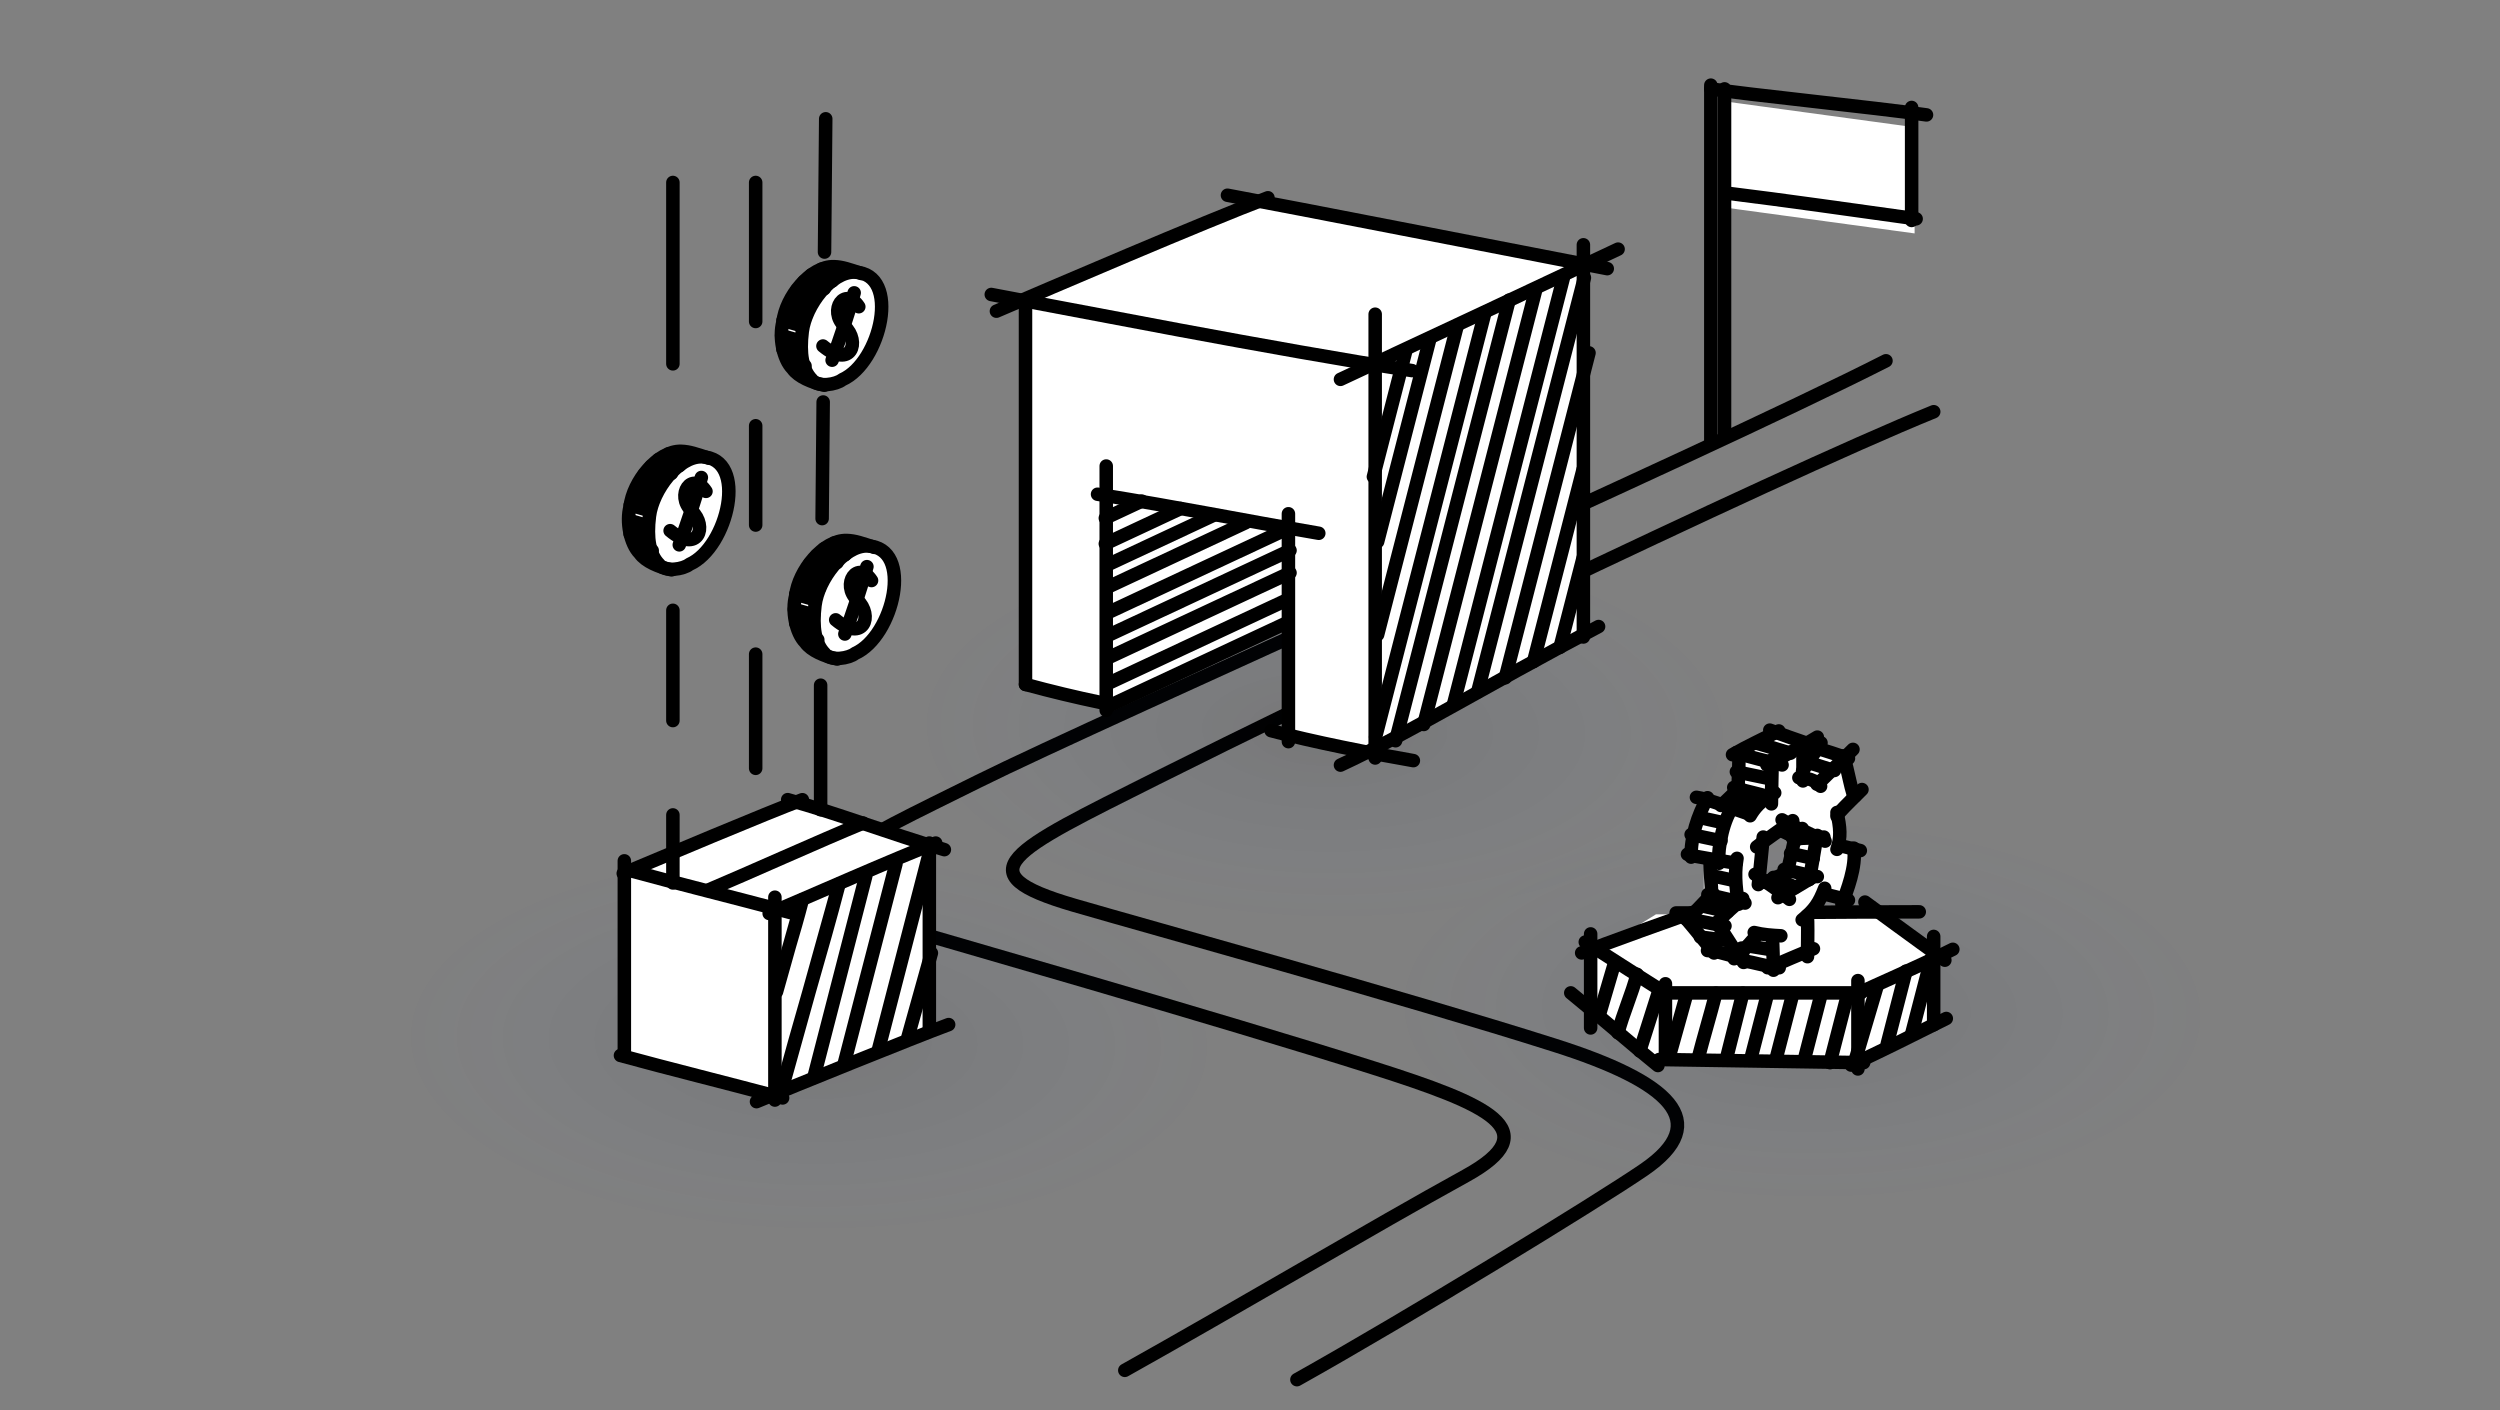 <svg width="250" height="141" viewBox="0 0 250 141" fill="none" xmlns="http://www.w3.org/2000/svg">
<rect x="0" y="0" width="250" height="141" fill="#808080" stroke="none"/>
<path d="M129.692 137.965C140.836 131.729 159.75 120.157 164.398 116.973C171.402 112.175 166.942 108.174 155.483 104.533C140.199 99.677 115.046 92.752 107.405 90.524C96.261 87.273 101.037 85.156 115.683 77.81C130.329 70.465 177.012 47.833 193.372 41.172" stroke="black" stroke-width="1.35" stroke-linecap="round" stroke-linejoin="round"/>
<path d="M112.48 137.033C123.624 130.797 137.315 122.682 146.568 117.588C154.847 113.031 148.775 110.426 137.315 106.785C122.032 101.929 93.376 93.731 85.734 91.502C75.566 88.536 85.734 84.156 97.834 78.129C109.933 72.102 169.811 45.63 188.597 36.078" stroke="black" stroke-width="1.35" stroke-linecap="round" stroke-linejoin="round"/>
<path opacity="0.7" d="M201.97 70.921C201.97 90.264 168.328 105.944 126.828 105.944C85.329 105.944 51.687 90.264 51.687 70.921C51.687 51.577 85.329 35.897 126.828 35.897C168.328 35.897 201.97 51.577 201.97 70.921Z" fill="url(#paint0_radial_50_873)" fill-opacity="0.1"/>
<path opacity="0.7" d="M150.39 102.123C150.39 121.466 116.748 137.146 75.248 137.146C33.749 137.146 0.107 121.466 0.107 102.123C0.107 82.78 33.749 67.099 75.248 67.099C116.748 67.099 150.39 82.78 150.39 102.123Z" fill="url(#paint1_radial_50_873)" fill-opacity="0.1"/>
<path opacity="0.7" d="M249.729 98.939C249.729 118.282 216.087 133.962 174.588 133.962C133.088 133.962 99.446 118.282 99.446 98.939C99.446 79.596 133.088 63.915 174.588 63.915C216.087 63.915 249.729 79.596 249.729 98.939Z" fill="url(#paint2_radial_50_873)" fill-opacity="0.1"/>
<path d="M92.935 102.844L76.73 109.663L62.433 105.161V87.014L81 80.131L92.935 84.638V85.305V88.944V102.844Z" fill="white"/>
<path d="M78.77 79.965C83.67 81.306 88.77 83.298 94.437 84.965" stroke="black" stroke-width="1.35" stroke-linecap="round" stroke-linejoin="round"/>
<path d="M62.434 86.084C62.434 96.123 62.434 98.826 62.434 105.55" stroke="black" stroke-width="1.35" stroke-linecap="round" stroke-linejoin="round"/>
<path d="M77.49 89.718C77.49 98.538 77.49 101.301 77.49 110.005M92.934 84.304C92.934 90.482 92.934 97.935 92.934 103.055" stroke="black" stroke-width="1.35" stroke-linecap="round" stroke-linejoin="round"/>
<path d="M62.046 105.546C66.946 106.887 72.471 108.249 78.262 109.793" stroke="black" stroke-width="1.35" stroke-linecap="round" stroke-linejoin="round"/>
<path d="M62.819 87.009C67.719 88.35 73.243 89.712 79.035 91.256" stroke="black" stroke-width="1.35" stroke-linecap="round" stroke-linejoin="round"/>
<path d="M75.65 110.165C79.09 108.725 91.367 103.754 94.865 102.458" stroke="black" stroke-width="1.35" stroke-linecap="round" stroke-linejoin="round"/>
<path d="M76.918 91.347C80.359 89.907 90.073 85.602 93.571 84.306" stroke="black" stroke-width="1.35" stroke-linecap="round" stroke-linejoin="round"/>
<path d="M62.325 87.345C65.766 85.906 76.739 81.268 80.237 79.971" stroke="black" stroke-width="1.35" stroke-linecap="round" stroke-linejoin="round"/>
<path d="M70.904 88.972C74.344 87.532 82.237 83.972 86.312 82.305" stroke="black" stroke-width="1.35" stroke-linecap="round" stroke-linejoin="round"/>
<path d="M78.136 109.128C79.738 102.941 82.227 94.876 83.903 88.403L78.136 109.128ZM80.237 89.972C79.293 93.615 78.567 95.638 77.65 99.181L80.237 89.972Z" stroke="black" stroke-width="1.35" stroke-linecap="round" stroke-linejoin="round"/>
<path d="M81.378 107.769L86.571 87.638M93.139 95.305L90.799 103.683M87.822 105.055C89.553 98.374 91.325 91.53 93.139 84.525L87.822 105.055ZM89.596 86.383C87.832 93.194 86.115 99.822 84.439 106.295L89.596 86.383Z" stroke="black" stroke-width="1.35" stroke-linecap="round" stroke-linejoin="round"/>
<path d="M72.94 50.645C72.266 53.245 70.015 56.566 67.839 56.711C63.155 57.023 63.014 53.687 63.014 50.921C63.303 48.321 65.659 45.131 67.839 45.131C70.872 45.131 73.518 46.505 72.94 50.645Z" fill="white"/>
<path d="M70.597 49.137C69.22 47.044 67.516 49.499 69.166 51.08C70.817 52.661 69.787 55.381 67.012 53.068" stroke="black" stroke-width="1.35" stroke-linecap="round" stroke-linejoin="round"/>
<path d="M70.135 47.75C69.557 49.832 68.747 52.259 67.929 54.485" stroke="black" stroke-width="1.35" stroke-linecap="round" stroke-linejoin="round"/>
<path d="M68.784 45.887C67.898 45.666 67.818 45.608 66.89 45.378M67.954 46.56L65.825 45.969" stroke="black" stroke-width="1.35" stroke-linecap="round" stroke-linejoin="round"/>
<path d="M66.324 48.163L64.394 47.473M67.151 47.335L65.083 46.646M65.772 48.99L63.843 48.438" stroke="black" stroke-width="1.35" stroke-linecap="round" stroke-linejoin="round"/>
<path d="M64.945 51.059L63.015 50.507M65.358 49.956L63.428 49.404M64.807 52.575L62.877 52.024" stroke="black" stroke-width="1.35" stroke-linecap="round" stroke-linejoin="round"/>
<path d="M65.22 55.056L63.566 54.642M64.806 53.815L63.014 53.401" stroke="black" stroke-width="1.35" stroke-linecap="round" stroke-linejoin="round"/>
<path d="M65.909 56.434C66.489 57.261 68.38 56.904 68.942 56.434C72.802 54.736 74.873 45.821 70.183 45.681C67.848 45.611 65.272 48.99 64.944 51.609C64.668 53.815 64.944 55.469 65.909 56.434Z" stroke="black" stroke-width="1.35" stroke-linecap="round" stroke-linejoin="round"/>
<path d="M67.15 56.985C65.909 56.709 64.558 56.158 63.979 55.331C63.015 54.366 62.601 52.16 63.015 50.644C63.29 48.162 65.78 45.06 68.115 45.129C68.942 45.154 69.632 45.405 70.873 45.819" stroke="black" stroke-width="1.35" stroke-linecap="round" stroke-linejoin="round"/>
<path d="M89.497 59.561C88.823 62.161 86.572 65.482 84.397 65.626C79.712 65.939 79.571 62.602 79.571 59.836C79.86 57.236 82.216 54.046 84.397 54.046C87.429 54.046 90.075 55.42 89.497 59.561Z" fill="white"/>
<path d="M87.154 58.053C85.777 55.961 84.074 58.416 85.724 59.997C87.374 61.577 86.345 64.297 83.57 61.984" stroke="black" stroke-width="1.35" stroke-linecap="round" stroke-linejoin="round"/>
<path d="M86.692 56.666C86.114 58.748 85.305 61.176 84.486 63.401" stroke="black" stroke-width="1.35" stroke-linecap="round" stroke-linejoin="round"/>
<path d="M85.341 54.803C84.456 54.583 84.376 54.525 83.447 54.294M84.512 55.477L82.383 54.885" stroke="black" stroke-width="1.35" stroke-linecap="round" stroke-linejoin="round"/>
<path d="M82.881 57.079L80.951 56.39M83.708 56.252L81.64 55.562M82.33 57.906L80.4 57.355" stroke="black" stroke-width="1.35" stroke-linecap="round" stroke-linejoin="round"/>
<path d="M81.502 59.975L79.572 59.424M81.916 58.872L79.985 58.321M81.364 61.492L79.434 60.94" stroke="black" stroke-width="1.35" stroke-linecap="round" stroke-linejoin="round"/>
<path d="M81.777 63.972L80.123 63.559M81.363 62.731L79.571 62.317" stroke="black" stroke-width="1.35" stroke-linecap="round" stroke-linejoin="round"/>
<path d="M82.466 65.35C83.046 66.176 84.937 65.819 85.499 65.35C89.36 63.651 91.43 54.736 86.741 54.596C84.405 54.527 81.829 57.905 81.501 60.525C81.226 62.73 81.502 64.384 82.466 65.35Z" stroke="black" stroke-width="1.35" stroke-linecap="round" stroke-linejoin="round"/>
<path d="M83.708 65.901C82.467 65.626 81.116 65.075 80.537 64.247C79.572 63.282 79.158 61.076 79.572 59.56C79.848 57.078 82.337 53.976 84.673 54.046C85.499 54.07 86.189 54.321 87.43 54.735" stroke="black" stroke-width="1.35" stroke-linecap="round" stroke-linejoin="round"/>
<path d="M88.223 32.179C87.549 34.779 85.298 38.1 83.122 38.245C78.438 38.557 78.297 35.22 78.297 32.455C78.586 29.855 80.942 26.665 83.122 26.665C86.155 26.665 88.801 28.038 88.223 32.179Z" fill="white"/>
<path d="M85.879 30.671C84.502 28.578 82.799 31.033 84.449 32.614C86.1 34.195 85.07 36.915 82.295 34.602" stroke="black" stroke-width="1.35" stroke-linecap="round" stroke-linejoin="round"/>
<path d="M85.417 29.284C84.839 31.365 84.029 33.793 83.211 36.019" stroke="black" stroke-width="1.35" stroke-linecap="round" stroke-linejoin="round"/>
<path d="M84.066 27.42C83.18 27.2 83.1 27.142 82.172 26.911M83.237 28.094L81.108 27.503" stroke="black" stroke-width="1.35" stroke-linecap="round" stroke-linejoin="round"/>
<path d="M81.606 29.696L79.676 29.007M82.433 28.869L80.365 28.18M81.055 30.524L79.124 29.972" stroke="black" stroke-width="1.35" stroke-linecap="round" stroke-linejoin="round"/>
<path d="M80.227 32.592L78.297 32.041M80.641 31.489L78.71 30.938M80.089 34.109L78.159 33.557" stroke="black" stroke-width="1.35" stroke-linecap="round" stroke-linejoin="round"/>
<path d="M80.502 36.589L78.848 36.176M80.088 35.349L78.296 34.935" stroke="black" stroke-width="1.35" stroke-linecap="round" stroke-linejoin="round"/>
<path d="M81.192 37.969C81.771 38.796 83.662 38.439 84.225 37.969C88.085 36.271 90.155 27.356 85.465 27.216C83.13 27.146 80.554 30.524 80.226 33.144C79.951 35.349 80.227 37.004 81.192 37.969Z" stroke="black" stroke-width="1.35" stroke-linecap="round" stroke-linejoin="round"/>
<path d="M82.433 38.521C81.192 38.245 79.841 37.694 79.263 36.867C78.298 35.902 77.884 33.696 78.298 32.179C78.573 29.698 81.063 26.595 83.399 26.665C84.225 26.69 84.915 26.941 86.156 27.354" stroke="black" stroke-width="1.35" stroke-linecap="round" stroke-linejoin="round"/>
<path d="M67.289 88.295V85.212V81.492M67.289 18.248V36.384M67.289 72.057V61.03" stroke="black" stroke-width="1.35" stroke-linecap="round" stroke-linejoin="round"/>
<path d="M75.567 76.832V65.414M75.567 18.248V32.149M75.567 52.505V42.575" stroke="black" stroke-width="1.35" stroke-linecap="round" stroke-linejoin="round"/>
<path d="M82.062 80.972V68.519M82.572 11.88L82.452 25.207M82.212 51.86L82.317 40.199" stroke="black" stroke-width="1.35" stroke-linecap="round" stroke-linejoin="round"/>
<path d="M172.782 20.795V10.182L191.461 12.729V23.342L172.782 20.795Z" fill="white"/>
<path d="M172.454 43.721C172.454 35.049 172.454 16.696 172.454 8.887" stroke="black" stroke-width="1.35" stroke-linecap="round" stroke-linejoin="round"/>
<path d="M171.083 44.357C171.083 35.685 171.083 16.324 171.083 8.515" stroke="black" stroke-width="1.35" stroke-linecap="round" stroke-linejoin="round"/>
<path d="M171.083 8.887C174.434 9.429 187.445 10.746 192.65 11.49" stroke="black" stroke-width="1.35" stroke-linecap="round" stroke-linejoin="round"/>
<path d="M172.571 19.299C178.666 20.046 185.532 21.043 191.613 21.882" stroke="black" stroke-width="1.35" stroke-linecap="round" stroke-linejoin="round"/>
<path d="M191.163 22.045C191.163 19.671 191.163 15.581 191.163 10.747" stroke="black" stroke-width="1.35" stroke-linecap="round" stroke-linejoin="round"/>
<path d="M158.969 100.9V95.535L165.596 91.433H188.311L193.366 95.851V102.162L185.792 106.265H166.542L158.969 100.9Z" fill="white"/>
<path d="M157.076 99.288C160.89 102.401 162.797 104.131 165.793 106.552" stroke="black" stroke-width="1.35" stroke-linecap="round" stroke-linejoin="round"/>
<path d="M165.911 105.951C169.951 106.013 181.919 106.198 186.365 106.266" stroke="black" stroke-width="1.35" stroke-linecap="round" stroke-linejoin="round"/>
<path d="M159.064 93.391C159.064 97.43 159.064 100.586 159.064 102.795" stroke="black" stroke-width="1.35" stroke-linecap="round" stroke-linejoin="round"/>
<path d="M166.544 98.377C166.544 101.187 166.544 103.578 166.544 105.635" stroke="black" stroke-width="1.35" stroke-linecap="round" stroke-linejoin="round"/>
<path d="M185.793 98.06C185.793 101.481 185.793 104.392 185.793 106.896" stroke="black" stroke-width="1.35" stroke-linecap="round" stroke-linejoin="round"/>
<path d="M193.367 93.642C193.367 97.114 193.367 100.108 193.367 102.478" stroke="black" stroke-width="1.35" stroke-linecap="round" stroke-linejoin="round"/>
<path d="M158.528 94.204C162.946 97.044 163.048 97.08 166.519 99.289" stroke="black" stroke-width="1.35" stroke-linecap="round" stroke-linejoin="round"/>
<path d="M166.519 99.289C170.248 99.289 181.983 99.289 186.085 99.289" stroke="black" stroke-width="1.35" stroke-linecap="round" stroke-linejoin="round"/>
<path d="M186.495 90.207C186.495 90.207 191.943 94.203 194.485 96.019" stroke="black" stroke-width="1.35" stroke-linecap="round" stroke-linejoin="round"/>
<path d="M158.166 95.292C159.981 94.566 167.972 91.66 171.241 90.571" stroke="black" stroke-width="1.35" stroke-linecap="round" stroke-linejoin="round"/>
<path d="M167.609 91.296C175.805 91.296 183.883 91.183 191.926 91.183" stroke="black" stroke-width="1.35" stroke-linecap="round" stroke-linejoin="round"/>
<path d="M185.114 106.508C188.317 105.005 190.842 103.742 194.629 101.849M185.114 99.652C188.317 98.149 191.497 96.824 195.283 94.93" stroke="black" stroke-width="1.35" stroke-linecap="round" stroke-linejoin="round"/>
<path d="M159.917 101.532L161.495 96.167M161.799 103.282C162.283 101.402 163.209 99.35 163.704 97.429M163.978 105.098L165.913 99.007" stroke="black" stroke-width="1.35" stroke-linecap="round" stroke-linejoin="round"/>
<path d="M166.858 105.892L168.606 99.638M169.801 105.892C170.361 103.72 171.017 101.552 171.592 99.322M172.625 105.926C173.187 103.75 173.713 101.548 174.287 99.322" stroke="black" stroke-width="1.35" stroke-linecap="round" stroke-linejoin="round"/>
<path d="M182.057 99.64C181.508 101.77 180.965 103.876 180.428 105.959M177.588 105.959C178.124 103.88 178.667 101.774 179.217 99.64M176.692 99.628L175.063 105.948" stroke="black" stroke-width="1.35" stroke-linecap="round" stroke-linejoin="round"/>
<path d="M184.712 99.637L183.004 106.265M187.687 98.691L185.448 106.265M190.598 97.113C189.967 99.56 189.344 101.979 188.728 104.371L190.598 97.113Z" stroke="black" stroke-width="1.35" stroke-linecap="round" stroke-linejoin="round"/>
<path d="M193.121 95.85L191.158 103.424" stroke="black" stroke-width="1.35" stroke-linecap="round" stroke-linejoin="round"/>
<path fill-rule="evenodd" clip-rule="evenodd" d="M173.891 95.06H171.401L168.721 91.754L170.383 90.006V85.606H168.721L170.383 79.843H172.229L173.891 78.366V75.412L177.953 73.196L180.169 74.685V77.258L181.646 74.685L184.714 76.15L185.523 79.843L183.677 81.505V84.459H185.523L184.714 90.006L182.323 89.35L180.169 91.754L180.82 95.06L177.213 96.563L173.891 95.962V95.06ZM175.819 84.656L178.1 83.135L179.621 83.895L178.608 86.937L176.833 88.204L175.819 87.697V84.656Z" fill="url(#paint3_linear_50_873)"/>
<path d="M168.744 85.426C169.038 85.523 169.329 85.582 169.634 85.64C170.959 85.892 172.291 86.1 173.62 86.327" stroke="black" stroke-width="1.35" stroke-linecap="round" stroke-linejoin="round"/>
<path d="M169.644 79.732C169.961 79.783 170.248 79.838 170.557 79.934C172.025 80.392 173.474 80.918 174.93 81.411" stroke="black" stroke-width="1.35" stroke-linecap="round" stroke-linejoin="round"/>
<path d="M173.619 75.267C175.12 75.761 176.681 76.097 178.208 76.496" stroke="black" stroke-width="1.35" stroke-linecap="round" stroke-linejoin="round"/>
<path d="M176.979 73.013C178.283 73.497 179.599 73.948 180.912 74.406" stroke="black" stroke-width="1.35" stroke-linecap="round" stroke-linejoin="round"/>
<path d="M181.444 74.775C182.596 75.05 183.72 75.476 184.845 75.841" stroke="black" stroke-width="1.35" stroke-linecap="round" stroke-linejoin="round"/>
<path d="M183.862 84.525C184.585 84.703 185.31 84.879 186.033 85.058" stroke="black" stroke-width="1.35" stroke-linecap="round" stroke-linejoin="round"/>
<path d="M182.427 89.4C183.237 89.586 184.04 89.809 184.845 90.014" stroke="black" stroke-width="1.35" stroke-linecap="round" stroke-linejoin="round"/>
<path d="M180.708 91.572C180.74 91.774 180.759 91.956 180.764 92.164C180.791 93.332 180.755 94.501 180.748 95.669" stroke="black" stroke-width="1.35" stroke-linecap="round" stroke-linejoin="round"/>
<path d="M177.226 93.581C177.316 94.724 177.298 95.877 177.349 97.022" stroke="black" stroke-width="1.35" stroke-linecap="round" stroke-linejoin="round"/>
<path d="M173.414 95.874C174.315 95.228 175.009 94.267 175.749 93.457" stroke="black" stroke-width="1.35" stroke-linecap="round" stroke-linejoin="round"/>
<path d="M171.611 92.391C172.38 91.445 173.383 90.673 174.275 89.851" stroke="black" stroke-width="1.35" stroke-linecap="round" stroke-linejoin="round"/>
<path d="M173.855 90.422C173.702 89.441 173.375 87.638 173.702 85.835" stroke="black" stroke-width="1.35" stroke-linecap="round" stroke-linejoin="round"/>
<path d="M175.013 81.576C175.423 80.879 175.996 80.1 177.471 79.281" stroke="black" stroke-width="1.35" stroke-linecap="round" stroke-linejoin="round"/>
<path d="M177.225 75.963C177.193 77.438 177.158 78.912 177.143 80.387" stroke="black" stroke-width="1.35" stroke-linecap="round" stroke-linejoin="round"/>
<path d="M180.297 74.447C180.297 75.663 180.297 76.878 180.297 78.093" stroke="black" stroke-width="1.35" stroke-linecap="round" stroke-linejoin="round"/>
<path d="M179.888 77.766C180.585 77.766 181.568 77.971 182.06 78.626" stroke="black" stroke-width="1.35" stroke-linecap="round" stroke-linejoin="round"/>
<path d="M181.691 78.42C181.908 78.257 182.094 78.09 182.291 77.899C183.3 76.92 184.295 75.925 185.296 74.937" stroke="black" stroke-width="1.35" stroke-linecap="round" stroke-linejoin="round"/>
<path d="M183.697 81.617C183.754 81.489 183.816 81.376 183.911 81.271C184.64 80.47 185.434 79.723 186.196 78.954" stroke="black" stroke-width="1.35" stroke-linecap="round" stroke-linejoin="round"/>
<path d="M184.272 75.595C184.475 75.96 184.56 76.322 184.663 76.733C184.882 77.606 185.042 78.504 185.305 79.364C185.338 79.473 185.394 79.575 185.501 79.61" stroke="black" stroke-width="1.35" stroke-linecap="round" stroke-linejoin="round"/>
<path d="M183.697 81.247C184.025 82.722 184.125 83.756 183.697 84.934" stroke="black" stroke-width="1.35" stroke-linecap="round" stroke-linejoin="round"/>
<path d="M185.377 84.812C185.664 86.655 184.681 89.114 184.189 90.424" stroke="black" stroke-width="1.35" stroke-linecap="round" stroke-linejoin="round"/>
<path d="M180.216 91.982C181.436 90.993 181.908 90.286 182.469 88.827" stroke="black" stroke-width="1.35" stroke-linecap="round" stroke-linejoin="round"/>
<path d="M176.774 96.775C177.029 96.733 177.199 96.683 177.447 96.563C178.776 95.921 179.347 95.73 181.345 94.874" stroke="black" stroke-width="1.35" stroke-linecap="round" stroke-linejoin="round"/>
<path d="M174.276 96.078C175.5 96.24 176.692 96.672 177.922 96.775" stroke="black" stroke-width="1.35" stroke-linecap="round" stroke-linejoin="round"/>
<path d="M174.356 96.243C174.28 95.767 174.22 95.287 174.151 94.809" stroke="black" stroke-width="1.35" stroke-linecap="round" stroke-linejoin="round"/>
<path d="M171.899 86.328C171.735 84.689 172.391 81.739 173.374 80.592" stroke="black" stroke-width="1.35" stroke-linecap="round" stroke-linejoin="round"/>
<path d="M169.112 85.713C169.067 83.687 169.768 81.575 170.751 79.772" stroke="black" stroke-width="1.35" stroke-linecap="round" stroke-linejoin="round"/>
<path d="M172.103 80.55C172.698 80.027 173.256 79.463 173.824 78.912" stroke="black" stroke-width="1.35" stroke-linecap="round" stroke-linejoin="round"/>
<path d="M173.906 75.39C173.906 76.3 173.855 77.211 173.828 78.121C173.823 78.287 173.816 78.398 173.865 78.544" stroke="black" stroke-width="1.35" stroke-linecap="round" stroke-linejoin="round"/>
<path d="M173.373 78.749C174.781 79.179 175.875 79.353 177.064 79.749" stroke="black" stroke-width="1.35" stroke-linecap="round" stroke-linejoin="round"/>
<path d="M180.257 77.109C180.864 76.162 181.486 75.225 182.1 74.282" stroke="black" stroke-width="1.35" stroke-linecap="round" stroke-linejoin="round"/>
<path d="M173.25 75.471C174.746 74.607 176.344 73.881 177.88 73.095" stroke="black" stroke-width="1.35" stroke-linecap="round" stroke-linejoin="round"/>
<path d="M176.692 76.495C177.518 76.138 178.298 75.65 179.082 75.216C179.971 74.724 180.866 74.242 181.732 73.71" stroke="black" stroke-width="1.35" stroke-linecap="round" stroke-linejoin="round"/>
<path d="M170.999 86.206C170.999 87.314 171.163 88.417 171.163 89.524" stroke="black" stroke-width="1.35" stroke-linecap="round" stroke-linejoin="round"/>
<path d="M170.786 89.451C171.928 89.737 172.923 89.946 174.496 90.308" stroke="black" stroke-width="1.35" stroke-linecap="round" stroke-linejoin="round"/>
<path d="M168.704 91.94C169.017 91.719 169.262 91.431 169.528 91.157C170.118 90.548 170.702 89.933 171.285 89.318" stroke="black" stroke-width="1.35" stroke-linecap="round" stroke-linejoin="round"/>
<path d="M168.539 91.859C169.854 92.058 170.785 92.306 172.498 92.591" stroke="black" stroke-width="1.35" stroke-linecap="round" stroke-linejoin="round"/>
<path d="M175.422 93.252C176.3 93.475 177.188 93.534 178.085 93.58" stroke="black" stroke-width="1.35" stroke-linecap="round" stroke-linejoin="round"/>
<path d="M171.654 92.267C172.323 93.186 172.906 94.163 173.529 95.113C173.729 95.418 173.93 95.808 174.235 96.037" stroke="black" stroke-width="1.35" stroke-linecap="round" stroke-linejoin="round"/>
<path d="M168.621 91.9C169.604 93.047 170.598 94.304 171.407 95.3" stroke="black" stroke-width="1.35" stroke-linecap="round" stroke-linejoin="round"/>
<path d="M170.752 95.055C171.863 95.076 172.925 95.618 174.03 95.71" stroke="black" stroke-width="1.35" stroke-linecap="round" stroke-linejoin="round"/>
<path d="M175.504 87.433C176.979 88.458 177.962 89.113 178.945 89.933" stroke="black" stroke-width="1.35" stroke-linecap="round" stroke-linejoin="round"/>
<path d="M175.831 88.458C175.995 87.31 176.159 85.18 176.323 83.705" stroke="black" stroke-width="1.35" stroke-linecap="round" stroke-linejoin="round"/>
<path d="M175.668 84.689C176.306 84.163 178.62 82.575 179.273 82.067" stroke="black" stroke-width="1.35" stroke-linecap="round" stroke-linejoin="round"/>
<path d="M178.208 81.984C179.253 82.641 180.433 83.113 181.54 83.65C181.832 83.792 182.228 83.927 182.51 84.115" stroke="black" stroke-width="1.35" stroke-linecap="round" stroke-linejoin="round"/>
<path d="M177.797 89.769C178.452 89.442 180.846 87.962 181.402 87.639" stroke="black" stroke-width="1.35" stroke-linecap="round" stroke-linejoin="round"/>
<path d="M180.912 87.967C181.24 86.492 181.403 85.017 181.731 83.542" stroke="black" stroke-width="1.35" stroke-linecap="round" stroke-linejoin="round"/>
<path d="M179.56 83.461C179.435 84.056 179.313 84.652 179.178 85.246C179.055 85.784 178.926 86.321 178.809 86.86C178.791 86.946 178.782 86.976 178.782 87.046" stroke="black" stroke-width="1.35" stroke-linecap="round" stroke-linejoin="round"/>
<path d="M176.488 88.234C176.918 88.07 177.332 87.862 177.749 87.669C178.156 87.481 178.574 87.304 178.967 87.086" stroke="black" stroke-width="1.35" stroke-linecap="round" stroke-linejoin="round"/>
<path d="M178.125 83.051C178.781 83.379 179.108 83.543 179.928 83.87" stroke="black" stroke-width="1.35" stroke-linecap="round" stroke-linejoin="round"/>
<path d="M179.272 83.849C180.255 83.849 181.527 83.784 182.386 83.705" stroke="black" stroke-width="1.35" stroke-linecap="round" stroke-linejoin="round"/>
<path d="M178.413 86.942C179.035 87.09 179.655 87.245 180.28 87.383C180.76 87.49 181.241 87.609 181.732 87.659" stroke="black" stroke-width="1.35" stroke-linecap="round" stroke-linejoin="round"/>
<path d="M178.879 83.377C179.224 83.249 179.684 83.071 180.225 82.849M179.059 85.343C179.811 85.509 180.563 85.673 181.32 85.835" stroke="black" stroke-width="1.35" stroke-linecap="round" stroke-linejoin="round"/>
<path d="M179.521 88.728L177.348 87.74" stroke="black" stroke-width="1.35" stroke-linecap="round" stroke-linejoin="round"/>
<path d="M177.141 94.972L174.779 94.588M172.496 94.017L170.038 93.702" stroke="black" stroke-width="1.35" stroke-linecap="round" stroke-linejoin="round"/>
<path d="M181.058 76.322C181.836 76.537 182.477 76.793 183.448 77.046" stroke="black" stroke-width="1.35" stroke-linecap="round" stroke-linejoin="round"/>
<path d="M172.781 91.162C171.832 90.964 171.109 90.782 170.213 90.592M173.372 88.04L171.241 87.58" stroke="black" stroke-width="1.35" stroke-linecap="round" stroke-linejoin="round"/>
<path d="M172.386 82.284L169.928 81.745M169.112 83.457L172.104 84.084" stroke="black" stroke-width="1.35" stroke-linecap="round" stroke-linejoin="round"/>
<path d="M177.084 77.894L173.637 77.179M173.066 79.747L175.35 80.603" stroke="black" stroke-width="1.35" stroke-linecap="round" stroke-linejoin="round"/>
<path d="M175.697 74.325C176.813 74.603 177.093 74.753 179.059 75.314L175.697 74.325Z" stroke="black" stroke-width="1.35" stroke-linecap="round" stroke-linejoin="round"/>
<path d="M102.427 68.591V30.618L125.577 20.465L158.473 26.963V63.514L137.151 75.291L129.029 73.87L128.736 62.309L111.109 70.523L102.427 68.591Z" fill="white"/>
<path d="M110.623 71.037C110.623 61.441 110.622 57.998 110.623 46.603" stroke="black" stroke-width="1.35" stroke-linecap="round" stroke-linejoin="round"/>
<path d="M128.842 74.165C128.842 64.569 128.841 62.77 128.842 51.376" stroke="black" stroke-width="1.35" stroke-linecap="round" stroke-linejoin="round"/>
<path d="M102.55 68.444C102.55 58.849 102.55 41.457 102.55 30.062" stroke="black" stroke-width="1.35" stroke-linecap="round" stroke-linejoin="round"/>
<path d="M137.518 75.799C137.518 64.704 137.517 44.595 137.518 31.42" stroke="black" stroke-width="1.35" stroke-linecap="round" stroke-linejoin="round"/>
<path d="M158.339 63.698C158.339 52.603 158.338 37.654 158.339 24.48" stroke="black" stroke-width="1.35" stroke-linecap="round" stroke-linejoin="round"/>
<path d="M99.642 31.117C104.981 28.828 120.367 22.215 126.796 19.776" stroke="black" stroke-width="1.35" stroke-linecap="round" stroke-linejoin="round"/>
<path d="M134.047 37.935C145.664 32.516 151.355 29.84 161.809 24.913" stroke="black" stroke-width="1.35" stroke-linecap="round" stroke-linejoin="round"/>
<path d="M134.047 76.511C140.988 73.282 147.928 68.944 159.858 62.654" stroke="black" stroke-width="1.35" stroke-linecap="round" stroke-linejoin="round"/>
<path d="M109.755 49.423C118.537 50.842 123.166 51.827 131.878 53.327M141.205 37.06C127.753 35.001 106.64 30.841 99.128 29.449M160.725 26.865C149.008 24.607 129.989 20.869 122.746 19.523" stroke="black" stroke-width="1.35" stroke-linecap="round" stroke-linejoin="round"/>
<path d="M102.55 68.443C105.094 69.133 107.605 69.737 110.143 70.266" stroke="black" stroke-width="1.35" stroke-linecap="round" stroke-linejoin="round"/>
<path d="M127.106 73.064C131.174 74.168 137.189 75.349 141.337 76.063" stroke="black" stroke-width="1.35" stroke-linecap="round" stroke-linejoin="round"/>
<path d="M137.339 47.676L140.603 35.008M142.994 33.867C141.168 40.955 139.429 47.703 137.761 54.174M137.761 63.474C140.267 53.749 142.917 43.469 145.705 32.649" stroke="black" stroke-width="1.35" stroke-linecap="round" stroke-linejoin="round"/>
<path d="M148.503 31.227L137.558 73.699M150.914 30.009C146.734 46.23 143.011 60.678 139.559 74.074M153.573 28.994C149.549 44.607 145.812 59.109 142.374 72.449L153.573 28.994Z" stroke="black" stroke-width="1.35" stroke-linecap="round" stroke-linejoin="round"/>
<path d="M156.342 27.775L145.353 70.418M158.44 27.775C154.531 42.941 151.021 56.561 147.764 69.2M158.9 35.288C155.947 46.748 153.154 57.586 150.527 67.778L158.9 35.288Z" stroke="black" stroke-width="1.35" stroke-linecap="round" stroke-linejoin="round"/>
<path d="M153.357 66.154L158.304 46.954M158.304 55.798C157.522 58.834 156.755 61.81 156.002 64.733L158.304 55.798Z" stroke="black" stroke-width="1.35" stroke-linecap="round" stroke-linejoin="round"/>
<path d="M118.062 50.856C115.505 52.051 112.995 53.224 110.533 54.375L118.062 50.856ZM110.533 51.813C111.739 51.249 112.953 50.682 114.176 50.111L110.533 51.813Z" stroke="black" stroke-width="1.35" stroke-linecap="round" stroke-linejoin="round"/>
<path d="M121.346 51.532L110.752 56.483M128.825 52.841C122.528 55.783 116.501 58.6 110.752 61.287L128.825 52.841ZM110.752 58.725C115.237 56.629 119.828 54.483 124.561 52.272L110.752 58.725Z" stroke="black" stroke-width="1.35" stroke-linecap="round" stroke-linejoin="round"/>
<path d="M110.753 63.569L129.001 55.041M110.753 70.659L128.622 62.308M110.753 68.372C116.428 65.72 122.387 62.935 128.622 60.021L110.753 68.372ZM129.001 57.282C122.693 60.23 116.638 63.06 110.753 65.81L129.001 57.282Z" stroke="black" stroke-width="1.35" stroke-linecap="round" stroke-linejoin="round"/>
<defs>
<radialGradient id="paint0_radial_50_873" cx="0" cy="0" r="1" gradientUnits="userSpaceOnUse" gradientTransform="translate(132.492 72.988) rotate(90.994) scale(19.136 41.055)">
<stop/>
<stop offset="1" stop-color="#3E7BFA" stop-opacity="0"/>
</radialGradient>
<radialGradient id="paint1_radial_50_873" cx="0" cy="0" r="1" gradientUnits="userSpaceOnUse" gradientTransform="translate(80.912 104.19) rotate(90.994) scale(19.136 41.055)">
<stop/>
<stop offset="1" stop-color="#3E7BFA" stop-opacity="0"/>
</radialGradient>
<radialGradient id="paint2_radial_50_873" cx="0" cy="0" r="1" gradientUnits="userSpaceOnUse" gradientTransform="translate(180.252 101.006) rotate(90.994) scale(19.136 41.055)">
<stop/>
<stop offset="1" stop-color="#3E7BFA" stop-opacity="0"/>
</radialGradient>
<linearGradient id="paint3_linear_50_873" x1="185.342" y1="42.794" x2="149.064" y2="152.642" gradientUnits="userSpaceOnUse">
<stop offset="0.263" stop-color="white"/>
<stop offset="0.949" stop-color="white"/>
</linearGradient>
</defs>
</svg>
